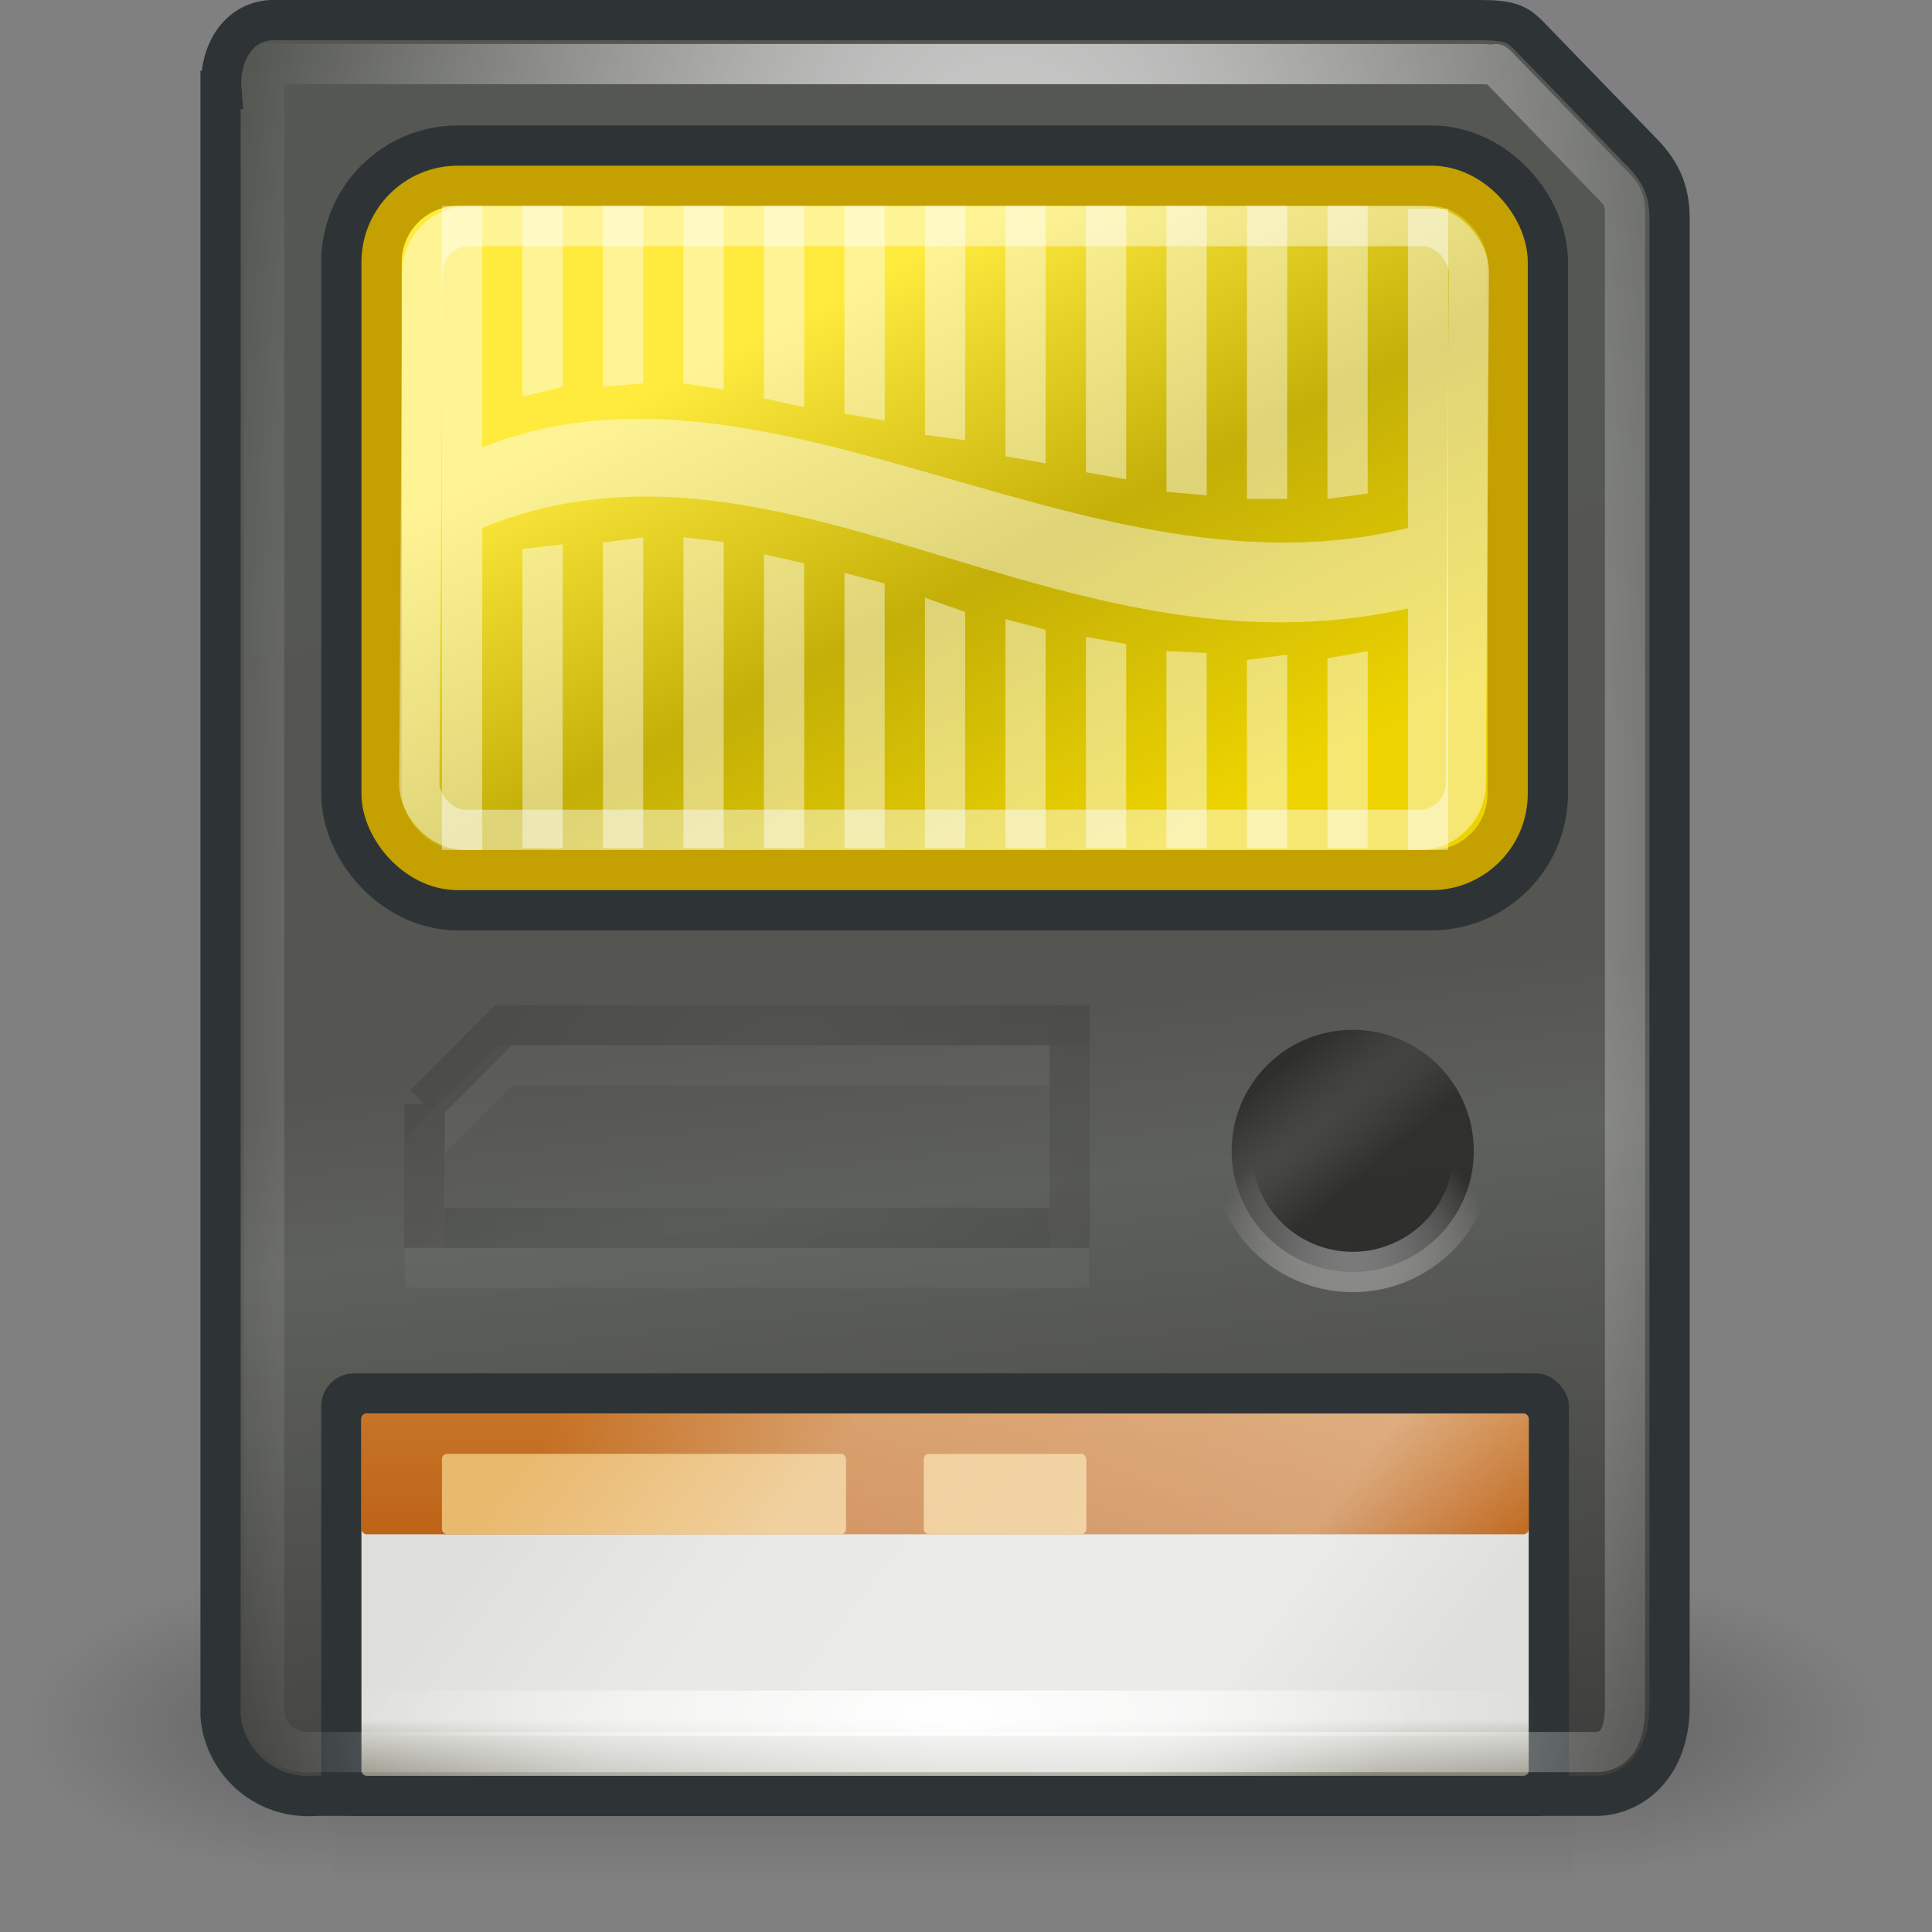 <svg xmlns="http://www.w3.org/2000/svg" xmlns:xlink="http://www.w3.org/1999/xlink" viewBox="0 0 48 48">
 <rect x="0" y="0" width="48" height="48" fill="#808080" stroke="none"/>
 <defs>
  <linearGradient id="linearGradient5060">
   <stop/>
   <stop offset="1" style="stop-opacity:0"/>
  </linearGradient>
  <linearGradient gradientTransform="matrix(2.774 0 0 1.97 -1892.2 -872.89)" id="linearGradient5027" y1="366.65" y2="609.51" gradientUnits="userSpaceOnUse" x2="0">
   <stop style="stop-opacity:0"/>
   <stop offset="0.5"/>
   <stop offset="1" style="stop-opacity:0"/>
  </linearGradient>
  <linearGradient id="linearGradient4055" y1="90" y2="84" gradientUnits="userSpaceOnUse" x2="0">
   <stop style="stop-color:#bb5e12"/>
   <stop offset="1" style="stop-color:#cd8033"/>
  </linearGradient>
  <linearGradient gradientTransform="matrix(1 0 0 .983 295.98 49.929)" id="linearGradient9346" y1="4.608" y2="47.01" x1="21.617" gradientUnits="userSpaceOnUse" x2="26.444">
   <stop style="stop-color:#555753"/>
   <stop offset="0.526" style="stop-color:#555652"/>
   <stop offset="0.626" style="stop-color:#5e605b"/>
   <stop offset="1" style="stop-color:#3e3f3c"/>
  </linearGradient>
  <linearGradient gradientTransform="translate(295.98 50)" id="linearGradient6202" y1="21.741" y2="7.679" x1="29.375" gradientUnits="userSpaceOnUse" x2="22.1">
   <stop style="stop-color:#edd400"/>
   <stop offset="0.5" style="stop-color:#c3af07"/>
   <stop offset="1" style="stop-color:#ffeb3e"/>
  </linearGradient>
  <linearGradient id="linearGradient6216" y1="8.678" y2="78.5" x1="16.846" gradientUnits="userSpaceOnUse" x2="30.508">
   <stop style="stop-color:#fff"/>
   <stop offset="1" style="stop-color:#fff;stop-opacity:0"/>
  </linearGradient>
  <linearGradient id="linearGradient9320" y1="82.991" y2="95.99" x1="312.36" gradientUnits="userSpaceOnUse" x2="329.48">
   <stop style="stop-color:#fff;stop-opacity:0"/>
   <stop offset="0.276" style="stop-color:#fff;stop-opacity:0.8"/>
   <stop offset="0.772" style="stop-color:#fff"/>
   <stop offset="1" style="stop-color:#fff;stop-opacity:0"/>
  </linearGradient>
  <linearGradient gradientTransform="matrix(1 0 0 .934 295.98 51.558)" id="linearGradient9294" y1="39.68" y2="46.636" gradientUnits="userSpaceOnUse" x2="0">
   <stop style="stop-color:#dededa"/>
   <stop offset="0.785" style="stop-color:#dededa"/>
   <stop offset="1" style="stop-color:#838375"/>
  </linearGradient>
  <radialGradient cx="206" cy="203" id="radialGradient11460" r="18.667" gradientUnits="userSpaceOnUse">
   <stop style="stop-color:#a2a2a2"/>
   <stop offset="1" style="stop-color:#fff;stop-opacity:0"/>
  </radialGradient>
  <radialGradient cx="314.56" cy="78.985" gradientTransform="matrix(.804 .595 -.95 1.284 136.76 -209.56)" id="radialGradient9554" r="8.51" gradientUnits="userSpaceOnUse">
   <stop style="stop-color:#424242"/>
   <stop offset="1"/>
  </radialGradient>
  <radialGradient cx="202.69" cy="178.31" gradientTransform="matrix(11.889 -9.778 .373 .453 -2313.2 2117.1)" id="radialGradient11433" r="16" gradientUnits="userSpaceOnUse">
   <stop style="stop-color:#414240"/>
   <stop offset="1" style="stop-color:#181818"/>
  </radialGradient>
  <radialGradient cx="605.71" cy="486.65" gradientTransform="matrix(-2.774 0 0 1.97 112.76 -872.89)" id="radialGradient5031" xlink:href="#linearGradient5060" r="117.14" gradientUnits="userSpaceOnUse"/>
  <radialGradient cx="321.2" cy="73.49" gradientTransform="matrix(1.157 0 0 3.404 -50.589 -176.57)" id="radialGradient9354" r="17.407" gradientUnits="userSpaceOnUse" xlink:href="#linearGradient6216"/>
  <radialGradient cx="319.59" cy="93.56" gradientTransform="matrix(1 0 0 .291 0 66.315)" id="radialGradient9310" r="14.594" gradientUnits="userSpaceOnUse" xlink:href="#linearGradient6216"/>
  <radialGradient cx="605.71" cy="486.65" gradientTransform="matrix(2.774 0 0 1.97 -1891.6 -872.89)" id="radialGradient5029" xlink:href="#linearGradient5060" r="117.14" gradientUnits="userSpaceOnUse"/>
 </defs>
 <g transform="matrix(.023 0 0 .016 44.15 41.49)" style="opacity:0.587">
  <rect width="1339.6" x="-1559.3" y="-150.7" height="478.36" style="fill:url(#linearGradient5027);opacity:0.402"/>
  <path d="m-219.62-150.68v478.33c142.87 0.9 345.4-107.17 345.4-239.2s-159.44-239.13-345.4-239.13z" style="fill:url(#radialGradient5029);opacity:0.402"/>
  <path d="m-1559.3-150.68v478.33c-142.87 0.9-345.4-107.17-345.4-239.2s159.44-239.13 345.4-239.13z" style="fill:url(#radialGradient5031);opacity:0.402"/>
 </g>
 <g transform="translate(-296 -51)" style="enable-background:new">
  <path d="m301.48 53.237v40.382c0.07 1.05 0.999 2.102 2.383 1.997h31.852c0.894-0.043 1.778-0.786 1.765-2.258v-36.93c0-0.717-0.231-1.198-0.756-1.714 0 0-2.749-2.836-2.749-2.836-0.27-0.271-0.45-0.379-1.24-0.379h-30c-0.938 0.061-1.298 1-1.235 1.737z" style="fill:url(#linearGradient9346);stroke:#2e3436;fill-rule:evenodd;stroke-dashoffset:0.8"/>
  <rect width="27.977" x="305.48" y="55.616" rx="1.897" height="17" style="fill:#edd400;stroke:#2e3436;fill-rule:evenodd;stroke-width:3;stroke-dashoffset:0.8"/>
  <rect width="27.977" x="305.48" y="55.616" rx="1.897" height="17" style="fill:url(#linearGradient6202);stroke:#c4a000;fill-rule:evenodd;stroke-dashoffset:0.8"/>
  <rect width="26" x="306.84" y="56.617" rx="1.146" height="15" transform="matrix(1 0 -.006 1 0 0)" style="fill:none;opacity:0.449;stroke:#fff;stroke-dashoffset:0.8"/>
  <path d="m307.98 56.116v6c7.205-2.86 15.058 3.978 23 2v-7.928h1v15.928h-1v-6c-8.663 1.941-15.554-5.046-23-2v8h-1v-16h1z" style="fill:#fff;opacity:0.449;fill-rule:evenodd"/>
  <path d="m308.98 56.116v4.735l1-0.239v-4.496h-1z" style="fill:#fff;opacity:0.449;fill-rule:evenodd"/>
  <path d="m310.98 60.612v-4.496h1v4.407l-1 0.088z" style="fill:#fff;opacity:0.449;fill-rule:evenodd"/>
  <path d="m312.98 60.523v-4.407h1v4.558l-1-0.151z" style="fill:#fff;opacity:0.449;fill-rule:evenodd"/>
  <path d="m314.98 60.895v-4.779h1v5l-1-0.221z" style="fill:#fff;opacity:0.449;fill-rule:evenodd"/>
  <path d="m316.98 61.275v-5.159h1v5.335l-1-0.177z" style="fill:#fff;opacity:0.449;fill-rule:evenodd"/>
  <path d="m318.98 61.805v-5.689h1v5.821l-1-0.133z" style="fill:#fff;opacity:0.449;fill-rule:evenodd"/>
  <path d="m320.98 62.335v-6.219h1v6.396l-1-0.177z" style="fill:#fff;opacity:0.449;fill-rule:evenodd"/>
  <path d="m322.98 62.733v-6.617h1v6.794l-1-0.177z" style="fill:#fff;opacity:0.449;fill-rule:evenodd"/>
  <path d="m324.98 63.219v-7.103h1v7.191l-1-0.088z" style="fill:#fff;opacity:0.449;fill-rule:evenodd"/>
  <path d="m326.98 63.396v-7.28h1v7.28l-1-0z" style="fill:#fff;opacity:0.449;fill-rule:evenodd"/>
  <path d="m328.98 63.396v-7.28h1v7.147l-1 0.133z" style="fill:#fff;opacity:0.449;fill-rule:evenodd"/>
  <path d="m308.98 72.07v-7.431l1-0.114v7.545h-1z" style="fill:#fff;opacity:0.449;fill-rule:evenodd"/>
  <path d="m310.98 64.481v7.589h1v-7.722l-1 0.133z" style="fill:#fff;opacity:0.449;fill-rule:evenodd"/>
  <path d="m312.98 64.348v7.722h1v-7.607l-1-0.114z" style="fill:#fff;opacity:0.449;fill-rule:evenodd"/>
  <path d="m314.98 64.772v7.298h1v-7.077l-1-0.221z" style="fill:#fff;opacity:0.449;fill-rule:evenodd"/>
  <path d="m316.98 65.232v6.838h1v-6.573l-1-0.265z" style="fill:#fff;opacity:0.449;fill-rule:evenodd"/>
  <path d="m318.98 65.851v6.219h1v-5.866l-1-0.354z" style="fill:#fff;opacity:0.449;fill-rule:evenodd"/>
  <path d="m320.98 66.381v5.689h1v-5.424l-1-0.265z" style="fill:#fff;opacity:0.449;fill-rule:evenodd"/>
  <path d="m322.98 66.823v5.247h1v-5.07l-1-0.177z" style="fill:#fff;opacity:0.449;fill-rule:evenodd"/>
  <path d="m324.98 67.177v4.893h1v-4.849l-1-0.044z" style="fill:#fff;opacity:0.449;fill-rule:evenodd"/>
  <path d="m326.98 67.398v4.672h1v-4.805l-1 0.133z" style="fill:#fff;opacity:0.449;fill-rule:evenodd"/>
  <path d="m328.98 67.354v4.717h1v-4.893l-1 0.177z" style="fill:#fff;opacity:0.449;fill-rule:evenodd"/>
  <rect width="31" x="303.98" y="85.12" rx="0.817" height="11" style="fill:#2e3436;fill-rule:evenodd"/>
  <rect width="29" x="304.98" y="86.12" rx="0.13" height="9" style="fill:url(#linearGradient9294);fill-rule:evenodd"/>
  <rect width="29" x="304.98" y="86.12" rx="0.13" height="3" style="fill:url(#linearGradient4055);fill-rule:evenodd"/>
  <rect width="10.04" x="306.98" y="87.12" rx="0.13" height="2" style="fill:#e9b96e;fill-rule:evenodd"/>
  <rect width="4.04" x="318.95" y="87.12" rx="0.13" height="2" style="fill:#e9b96e;fill-rule:evenodd"/>
  <path d="m 302.78 52.5 c -0.141 0.009 -0.147 0.006 -0.219 0.125 -0.072 0.119 -0.108 0.367 -0.094 0.531 a 1 1 0 0 1 0 0.094 l 0 40.31 c 0.033 0.494 0.497 1.127 1.344 1.063 a 1 1 0 0 1 0.063 0 l 31.781 0 c 0.355 -0.017 0.822 -0.207 0.813 -1.281 l 0 -36.906 c 0 -0.507 -0.035 -0.604 -0.438 -1 a 1 1 0 0 1 -0.02 -0.031 l -2.719 -2.813 c -0.06 -0.056 -0.029 -0.028 -0.031 -0.031 -0.002 -0.003 -0.031 -0.031 -0.031 -0.031 0 0 -0.146 -0.031 -0.5 -0.031 l -29.938 0 z" transform="translate(.031 -.13)" style="fill:none;opacity:0.18;stroke:url(#linearGradient6216);stroke-dashoffset:0.8"/>
  <rect width="29.19" x="305" y="93" height="1.125" style="fill:url(#radialGradient9310);fill-rule:evenodd"/>
  <rect width="29" x="304.98" y="86.12" rx="0.13" height="9" style="fill:url(#linearGradient9320);opacity:0.408;fill-rule:evenodd"/>
  <path d="m 302.78 52.594 c -0.113 0.007 -0.065 -0.007 -0.125 0.094 -0.06 0.1 -0.106 0.322 -0.094 0.469 a 1.087 1.087 0 0 1 0 0.094 l 0 40.31 c 0.03 0.446 0.418 1.029 1.219 0.969 a 1.087 1.087 0 0 1 0.094 0 l 31.781 0 c 0.308 -0.015 0.728 -0.147 0.719 -1.188 l 0 -36.906 c 0 -0.489 -0.014 -0.552 -0.406 -0.938 a 1.087 1.087 0 0 1 -0.031 -0.031 l -2.719 -2.813 c -0.117 -0.111 -0.047 -0.036 -0.031 -0.031 s -0.118 -0.031 -0.469 -0.031 l -29.938 0 z" style="fill:none;stroke:url(#radialGradient9354);stroke-dashoffset:0.8"/>
  <path d="m222 188a16 16 0 1 1 -32 0 16 16 0 1 1 32 0z" transform="matrix(.188 0 0 .188 290.88 44.25)" style="fill:url(#radialGradient11433);opacity:0.66;stroke:url(#radialGradient11460);fill-rule:evenodd;stroke-width:5.333"/>
  <g style="opacity:0.25">
   <path d="m308.53 76.469-1.969 1.969v3.062h16v-5.031h-14.031z" transform="translate(0 1)" style="fill:none;opacity:0.136;stroke:#fff"/>
   <path d="m306.55 78.433v3.071h16.02v-5.038l-14.054 0-1.967 1.967" style="fill:none;opacity:0.51;stroke:url(#radialGradient9554)"/>
  </g>
 </g>
</svg>
